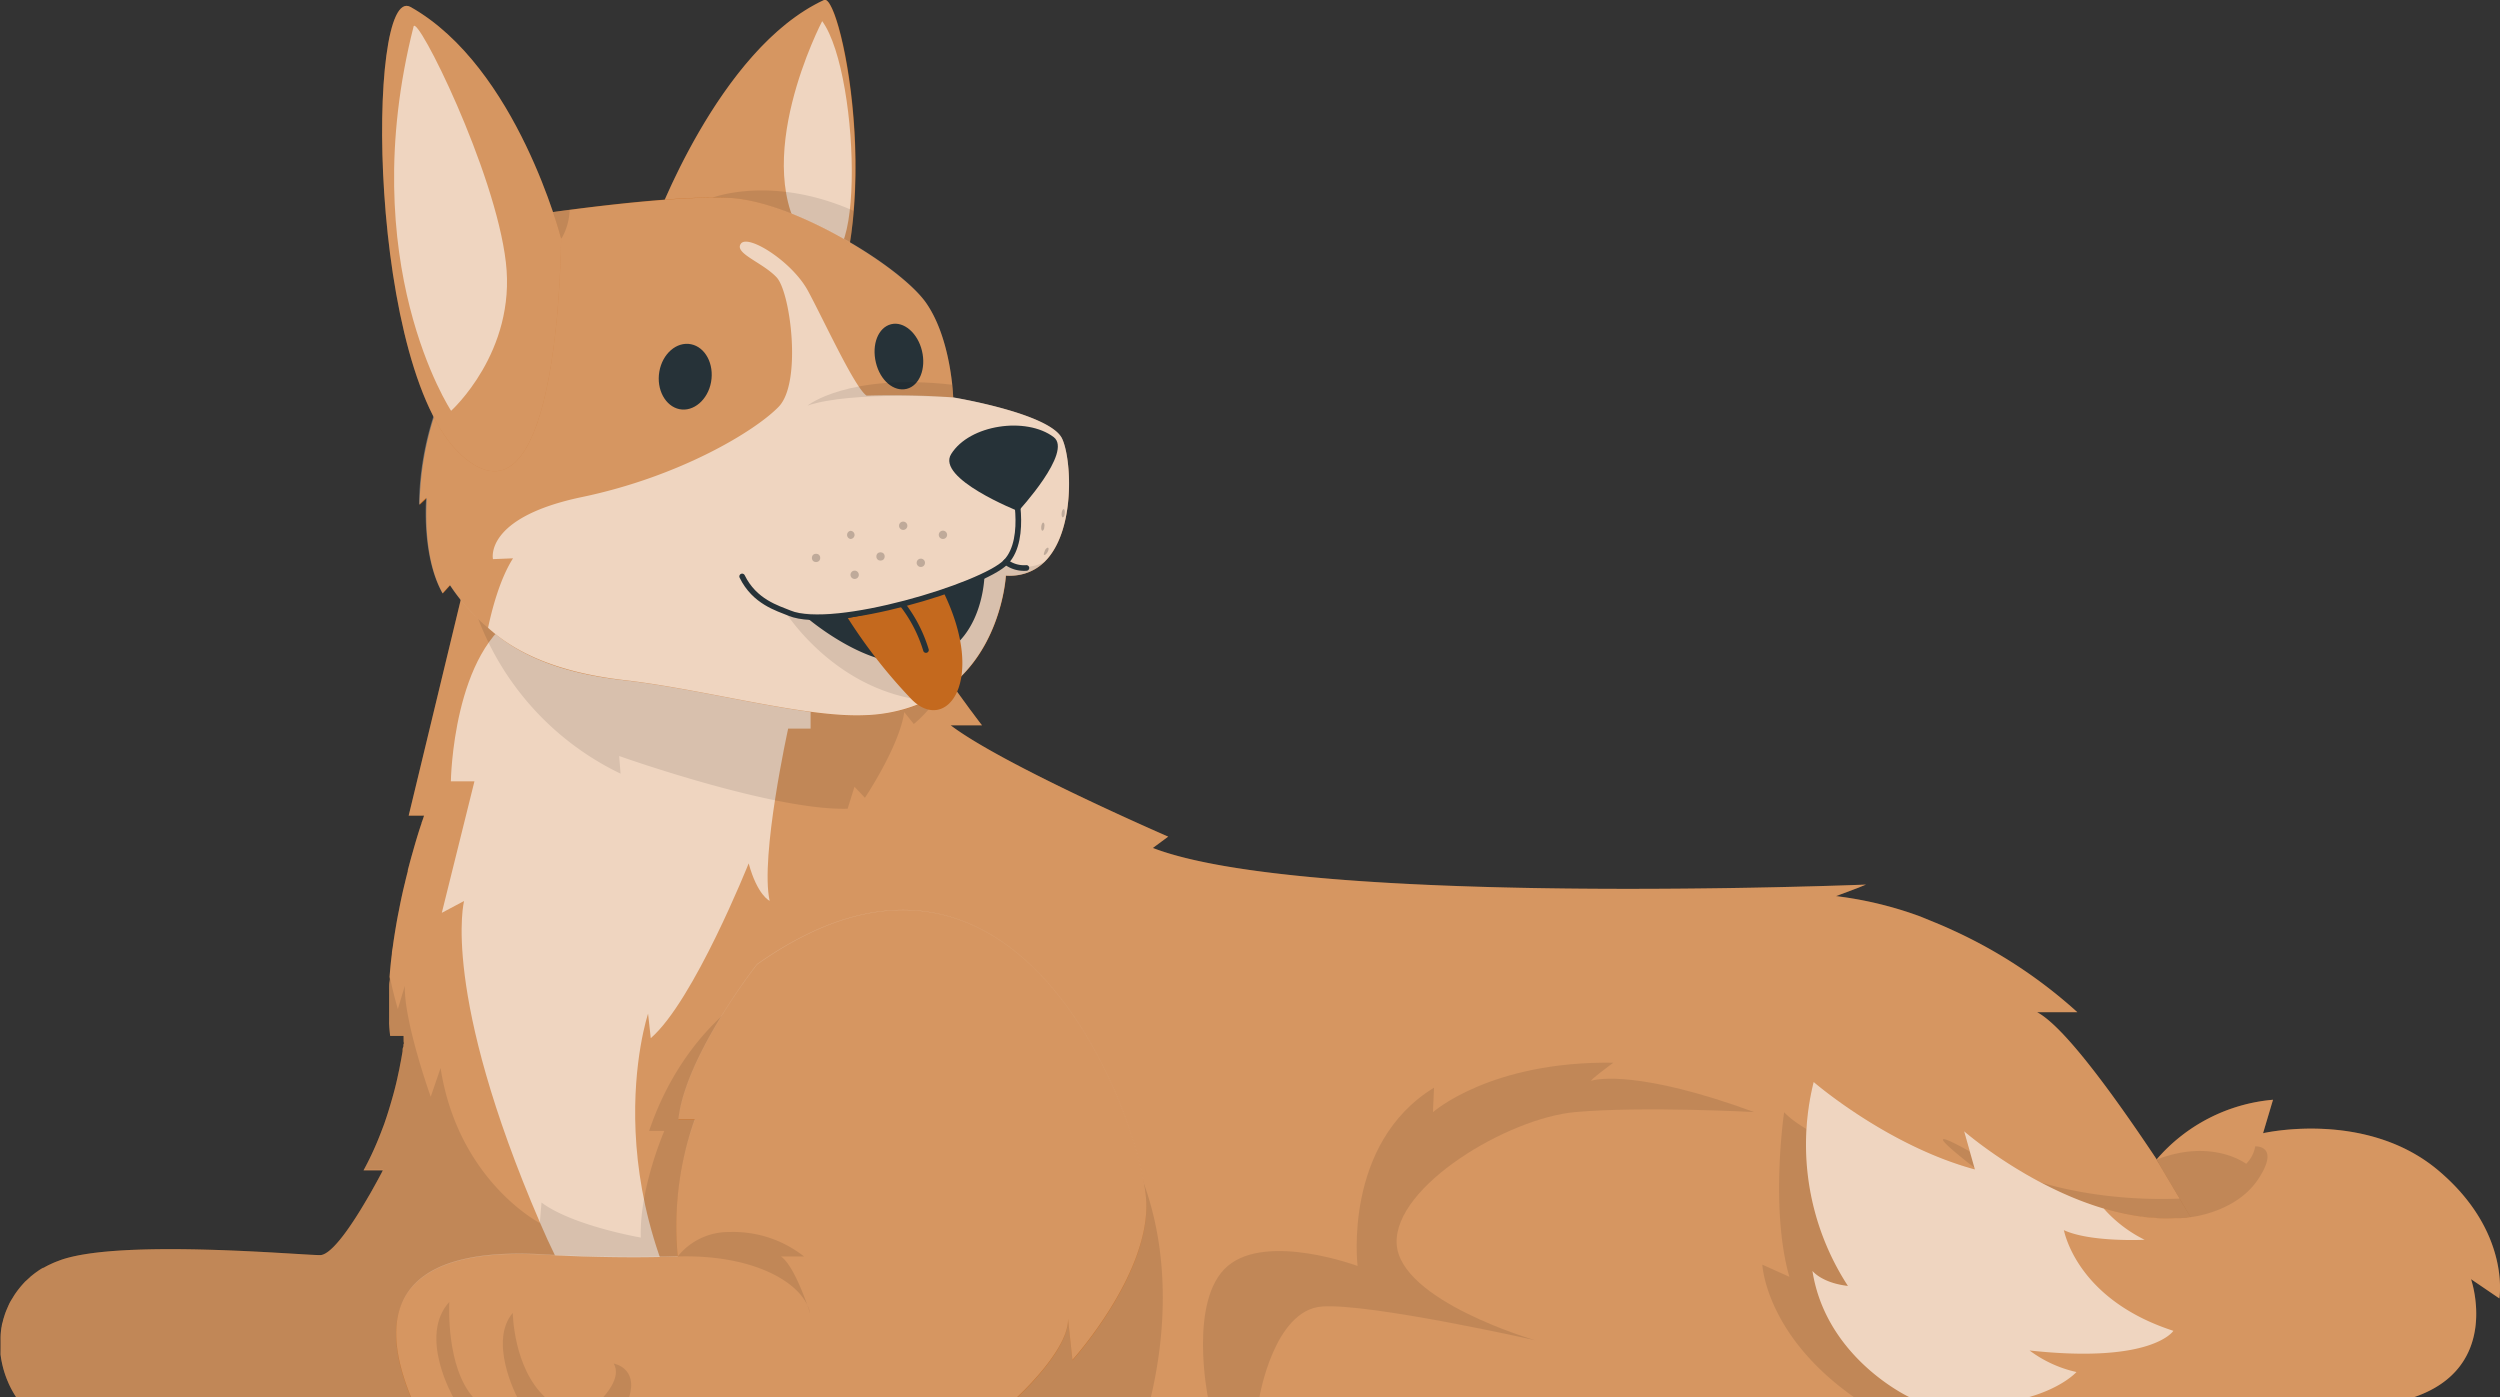 <?xml version="1.0" encoding="UTF-8"?> <svg xmlns="http://www.w3.org/2000/svg" viewBox="0 0 306.41 171.27"><rect x="0" y="0" width="306.41" height="171.27" fill="#333333" stroke="none"/> <defs> <style>.cls-1{fill:#c4691e;}.cls-2,.cls-3{fill:#fff;}.cls-2{opacity:0.3;}.cls-3{opacity:0.6;}.cls-4{opacity:0.1;}.cls-5{fill:#263238;}.cls-6{fill:none;stroke:#263238;stroke-linecap:round;stroke-linejoin:round;stroke-width:0.69px;}.cls-7{opacity:0.2;}</style> </defs> <title>Ресурс 3</title> <g id="Слой_2" data-name="Слой 2"> <g id="Dog"> <path class="cls-1" d="M282.2,171.27H2A12.31,12.31,0,0,1,.07,166c0-.19,0-.39,0-.58s0-.39,0-.58,0-.39,0-.59A8.4,8.4,0,0,1,.14,163a3.55,3.55,0,0,1,.08-.47c0-.18.08-.37.12-.54a5.5,5.5,0,0,1,.16-.58,8.22,8.22,0,0,1,.4-1.08c.07-.17.15-.35.23-.52s.18-.34.28-.51h0l.3-.49a10.17,10.17,0,0,1,.68-.94c.12-.16.25-.3.38-.45s.21-.23.32-.35l.71-.65c.25-.2.5-.4.78-.59a6.2,6.2,0,0,1,.69-.44l.06,0c.22-.13.43-.24.67-.36l.24-.11a8.58,8.58,0,0,1,.83-.35c.26-.1.52-.2.79-.28,7.74-2.38,28.94-.46,31.36-.46a1.1,1.1,0,0,0,.42-.09c1.51-.6,3.79-4.1,5.39-6.86.09-.15.17-.3.26-.44.92-1.61,1.58-2.88,1.64-3H44.56a35.24,35.24,0,0,0,1.75-3.69c.28-.67.54-1.35.78-2l.27-.8c.31-.94.58-1.86.82-2.72.12-.43.23-.86.33-1.27s.19-.8.27-1.19.15-.65.21-1,.09-.47.13-.68c.09-.47.16-.89.22-1.26,0-.17,0-.33.07-.48s0-.26.06-.38,0-.22,0-.32,0-.19,0-.27c0-.27,0-.42,0-.42H47.82c-.06-.51-.1-1-.13-1.53l0-.71c0-.19,0-.39,0-.58,0-.57,0-1.15,0-1.73,0-.38,0-.76,0-1.15s0-.66.06-1,0-.36,0-.55h0c.07-.94.16-1.87.28-2.79,0-.31.08-.62.12-.93s.08-.6.13-.91c.09-.6.19-1.2.29-1.79s.21-1.17.33-1.74c.16-.86.34-1.69.52-2.49.07-.26.12-.52.19-.78.12-.52.24-1,.37-1.5a.5.5,0,0,0,0-.12c.12-.44.23-.87.34-1.27v0c.12-.44.24-.85.35-1.24.39-1.4.74-2.52,1-3.25,0-.11.06-.2.09-.29s.11-.3.14-.41.07-.19.08-.23,0,0,0,0v0H50.09L57.8,68s28.36-9.19,41-8.48c.47,0,.92.06,1.33.12.21,0,.42.06.62.09a9.58,9.58,0,0,1,1,.22,5.54,5.54,0,0,1,1.21.44,4.18,4.18,0,0,1,.63.37,2.17,2.17,0,0,1,.32.27,2.37,2.37,0,0,1,.27.28,2.26,2.26,0,0,1,.39.67,1.71,1.71,0,0,1,.13.38,20.22,20.22,0,0,0,.85,2.71l.25.61c.17.45.38.91.6,1.39.12.28.26.56.4.86.39.81.82,1.64,1.28,2.49a127.08,127.08,0,0,0,7,11.17c.85,1.24,1.65,2.38,2.36,3.37l.53.73.83,1.14c.25.34.49.64.68.91h0c.09.12.18.25.27.35l.11.16.33.43.17.22a.05.05,0,0,1,0,0l-3.84,0c6.4,4.86,26.66,13.64,26.66,13.64l-1.88,1.39c18.76,7.23,86.5,4.52,87.4,4.49l-1,.41-2.66,1h0c.66.09,1.32.18,2,.29a45.81,45.81,0,0,1,8.33,2.21L237,113c.84.34,1.65.69,2.44,1.06a59.44,59.44,0,0,1,15.17,10h-4.93c3.74,2,11,12.31,17.78,22.81,3,4.73,5.95,9.48,8.37,13.52C279.59,166.7,282.2,171.27,282.2,171.27Z"></path> <path class="cls-2" d="M282.2,171.27H2A12.31,12.31,0,0,1,.07,166c0-.19,0-.39,0-.58s0-.39,0-.58,0-.39,0-.59A8.4,8.4,0,0,1,.14,163a3.55,3.55,0,0,1,.08-.47c0-.18.08-.37.12-.54a5.5,5.5,0,0,1,.16-.58,8.22,8.22,0,0,1,.4-1.08c.07-.17.15-.35.23-.52s.18-.34.28-.51h0l.3-.49a10.17,10.17,0,0,1,.68-.94c.12-.16.25-.3.38-.45s.21-.23.32-.35l.71-.65c.25-.2.5-.4.78-.59a6.2,6.2,0,0,1,.69-.44l.06,0c.22-.13.43-.24.67-.36l.24-.11a8.58,8.58,0,0,1,.83-.35c.26-.1.52-.2.79-.28,7.74-2.38,28.94-.46,31.36-.46a1.1,1.1,0,0,0,.42-.09c1.51-.6,3.79-4.1,5.39-6.86.09-.15.17-.3.26-.44.92-1.61,1.58-2.88,1.64-3H44.55a39.9,39.9,0,0,0,1.76-3.69c.19-.46.37-.93.54-1.39.09-.21.16-.41.24-.62l.27-.8c.31-.94.58-1.86.82-2.72.12-.43.23-.86.33-1.27s.19-.8.27-1.19.15-.65.21-1,.09-.47.13-.68c.09-.47.16-.89.22-1.26,0-.17,0-.33.07-.48s0-.26.06-.38,0-.22,0-.32,0-.19,0-.27c0-.27,0-.42,0-.42H47.82c-.06-.51-.1-1-.13-1.53l0-.71c0-.19,0-.39,0-.58,0-.57,0-1.15,0-1.73,0-.38,0-.76,0-1.15s0-.66.06-1,0-.36,0-.55h0c.07-.94.16-1.87.28-2.79,0-.31.08-.62.12-.93s.08-.6.13-.91c.09-.6.19-1.2.29-1.79s.21-1.17.33-1.74c.16-.86.34-1.69.52-2.49.07-.26.12-.52.19-.78.12-.52.24-1,.37-1.5a.5.5,0,0,0,0-.12c.12-.44.23-.87.34-1.27v0c.12-.44.24-.85.35-1.24.4-1.4.75-2.52,1-3.25,0-.11.06-.2.09-.29s.11-.3.14-.41.07-.19.08-.23,0,0,0,0a0,0,0,0,1,0,0H50.09L57.8,68s28.36-9.19,41-8.48c.47,0,.92.06,1.33.12.21,0,.42.06.62.09a9.58,9.58,0,0,1,1,.22,5.54,5.54,0,0,1,1.21.44,4.18,4.18,0,0,1,.63.37,2.17,2.17,0,0,1,.32.27,2.37,2.37,0,0,1,.27.28,2.26,2.26,0,0,1,.39.67,2,2,0,0,1,.12.37,19.09,19.09,0,0,0,.86,2.72,6,6,0,0,0,.25.61c.17.45.38.91.6,1.39.12.28.26.56.4.86.39.81.82,1.64,1.28,2.49a127.08,127.08,0,0,0,7,11.17c.85,1.24,1.65,2.38,2.36,3.37l.53.73.83,1.14c.25.34.49.64.68.91h0c.09.12.18.25.27.35l.11.16c.13.17.25.31.33.43l.17.22a.05.05,0,0,1,0,0l-3.84,0c6.4,4.86,26.66,13.64,26.66,13.64l-1.88,1.39c18.76,7.23,86.5,4.52,87.4,4.49l-1,.41-2.67,1h0c.67.08,1.32.17,2,.29a45.81,45.81,0,0,1,8.33,2.21L237,113c.84.34,1.65.69,2.44,1.06a59.44,59.44,0,0,1,15.17,10h-4.93c3.74,2,11,12.31,17.78,22.81,3,4.73,5.95,9.48,8.37,13.52C279.59,166.7,282.2,171.27,282.2,171.27Z"></path> <path class="cls-3" d="M99.35,77.93V89.3H96.6S93.14,105,94.33,110.41c0,0-1.5-.67-2.57-4.59,0,0-6.74,16.89-12,21.42l-.33-3s-7.71,23,10.89,47.05H81.2c-4.85-3.83-10.28-10.35-15-21.4-12.22-28.36-9.32-39.46-9.32-39.46l-2.73,1.45,4-16.12H55.26s.23-16.24,8.57-20.58S99.35,77.93,99.35,77.93Z"></path> <path class="cls-4" d="M115,85.34a14.72,14.72,0,0,1-3,3.4l-1.17-1.46c-.61,4.22-4.82,10.5-4.82,10.5l-1.28-1.35-.84,2.69c-9.09.27-28-6.46-28-6.46l.17,2.16a34.78,34.78,0,0,1-18.94-24s33.67-.8,50.94-.39C110.11,75.49,112.73,80.89,115,85.34Z"></path> <path class="cls-4" d="M141.05,171.27H2c-4-6.18-1.84-14.69,5.9-17.06s28.94-.46,31.36-.46,7.71-10.39,7.71-10.39H44.55a48,48,0,0,0,5-16.45H47.82a40.62,40.62,0,0,1-.06-7.24c.52,2.39,1,4,1,4l.86-2.85c-.13,4.38,3.17,13.6,3.17,13.6L54,130.9c2.15,13.82,12.16,19,12.16,19l.21-2.51c3.84,2.86,12.17,4.29,12.17,4.29-.2-6,2.88-13.07,2.88-13.07H79.56C83.42,127.17,91,122.52,91,122.52s43.75,7.21,49.29,22.79C143.78,155.23,142.47,165.29,141.05,171.27Z"></path> <path class="cls-4" d="M215,136.3s-13.6-.74-21.91,0-22.23,9.09-21.91,16.11,16.95,11.85,16.95,11.85-20.15-4.53-26.07-4.13-7.7,11.14-7.7,11.14h-6.31s-2.43-12,2.43-16.11,15.91,0,15.91,0-1.83-15,9.37-21.85l-.13,3s7.06-6.28,22.11-6.06c0,0-3.28,2.42-2.64,2.2S201,131.17,215,136.3Z"></path> <path class="cls-4" d="M275.8,160.39c-.66,4.08-3.52,7.88-7.63,10.88h-40.9C216.37,163.62,216,155,216,155l3.31,1.49c-2.39-8.39-.64-20.17-.64-20.17,5.36,5.59,27.73,10.48,28.42,10.63-.63-.46-16.28-11.89-4.7-5.28a32.85,32.85,0,0,0,3.19,1.61c8.68,3.79,18.13,3.79,21.88,3.61C270.45,151.6,273.38,156.35,275.8,160.39Z"></path> <path class="cls-1" d="M80.14,27.76S88,6,101,0c2.22-1,8.38,29.67-1.89,43.05C98.3,44.07,80.14,27.76,80.14,27.76Z"></path> <path class="cls-2" d="M104.62,25.84a45.22,45.22,0,0,1-1.26,7.79,26,26,0,0,1-4.29,9.43c-.76,1-18.94-15.3-18.94-15.3S88,6,101,0C102.43-.66,105.7,12.86,104.62,25.84Z"></path> <path class="cls-3" d="M100.77,2.59s-9.22,17.62-1.84,27.19C106.18,39.17,105.62,9.23,100.77,2.59Z"></path> <path class="cls-4" d="M104.62,25.84a45.22,45.22,0,0,1-1.26,7.79c-4.55-1.1-10.34-4-16-9.42C87.41,24.21,94.6,21.42,104.62,25.84Z"></path> <path class="cls-1" d="M130.14,53.73c-1.56-3.08-13.31-5-13.31-5s-.21-7.05-3.27-11.52S97.36,24.71,89.49,24.26s-24.6,2.15-24.6,2.15L53.26,50.48s0,.14,0,.4a36.89,36.89,0,0,0-1.83,11l.89-.83s-.66,7.08,1.95,11.69l.91-1a23.8,23.8,0,0,0,4.66,5.22c3.13,2.84,8,5.44,16.55,6.4,10,1.13,22.1,4.59,29.48,4.32,16.57-.6,17.43-17.12,17.43-17.12C132.16,71,131.68,56.8,130.14,53.73Z"></path> <path class="cls-2" d="M123.26,70.54s-.86,16.52-17.43,17.12c-7.38.27-19.52-3.19-29.48-4.32-8.52-1-13.42-3.56-16.55-6.4a24.23,24.23,0,0,1-4.67-5.22l-.9,1c-2.61-4.63-2-11.7-2-11.7l-.88.83a37,37,0,0,1,1.83-11c0-.26,0-.4,0-.4L64.89,26.41l.86-.13c.84-.12,2.29-.33,4.07-.56C75.37,25,84.34,24,89.49,24.26c7.87.45,21,8.4,24.07,12.93,2.16,3.15,2.9,7.6,3.15,9.94.1,1,.12,1.58.12,1.58s11.75,1.94,13.31,5S132.16,71,123.26,70.54Z"></path> <path class="cls-3" d="M128,68.89a6.06,6.06,0,0,1-4.72,1.65s-.57,10.95-9.73,15.34a19,19,0,0,1-7.7,1.78c-7.38.27-19.52-3.19-29.48-4.32-8.52-1-13.42-3.56-16.55-6.4.47-2.23,1.45-6,3.06-8.51l-2.46.1s-1.15-5.09,10.91-7.61,21.28-8.13,24.12-11.08,1.45-14-.26-15.84-5.26-2.95-4.38-4.14,6.28,2.2,8.22,5.79,5.73,11.87,7.18,12.84a106.35,106.35,0,0,1,10.64.22s11.75,1.94,13.31,5C131.33,56.1,131.89,65.11,128,68.89Z"></path> <path class="cls-5" d="M87.15,46.83C86.76,49,85,50.5,83.28,50.15s-2.85-2.4-2.47-4.6,2.12-3.71,3.88-3.36S87.55,44.62,87.15,46.83Z"></path> <path class="cls-5" d="M113,43c.53,2.19-.31,4.27-1.87,4.66s-3.25-1-3.78-3.23.29-4.29,1.86-4.69S112.49,40.84,113,43Z"></path> <path class="cls-5" d="M129.14,53.57c-3.34-2.52-10.29-1.56-12.56,2.08-1.89,3,8.23,7,8.23,7S131.53,55.38,129.14,53.57Z"></path> <path class="cls-4" d="M128,68.89a6.06,6.06,0,0,1-4.72,1.65s-.57,10.95-9.73,15.34c-11.36-1.19-17.38-11-17.38-11,12.28,2.2,27.13-6,27.13-6a4.93,4.93,0,0,0,4.69,0Z"></path> <path class="cls-6" d="M123.29,68.88a3.68,3.68,0,0,0,2.51.73"></path> <path class="cls-5" d="M120.66,70.55s-.13,10.67-9.77,10.68c-5.54,0-11.92-5.46-11.92-5.46A77.25,77.25,0,0,0,120.66,70.55Z"></path> <path class="cls-1" d="M103.92,75.76a64,64,0,0,0,7.85,10c4.18,4.15,9.21-2.18,3.87-13.18A86.21,86.21,0,0,1,103.92,75.76Z"></path> <path class="cls-6" d="M124.2,59.12s1.86,6.86-.91,9.76-21.22,8.49-26.52,6.27c-1.48-.61-4.29-1.39-5.81-4.5"></path> <path class="cls-6" d="M110.66,74.15a17.33,17.33,0,0,1,2.83,5.52"></path> <path class="cls-4" d="M69.82,25.72a7.46,7.46,0,0,1-1,3.52l-3-3C66.59,26.16,68,26,69.82,25.72Z"></path> <path class="cls-1" d="M68.77,29.24S63.41,8.24,50.33.86C44.8-2.27,45,46.49,57,56.18,68.68,65.68,68.77,29.24,68.77,29.24Z"></path> <path class="cls-2" d="M68.77,29.24S63.41,8.24,50.33.86C44.8-2.27,45,46.49,57,56.18,68.68,65.68,68.77,29.24,68.77,29.24Z"></path> <path class="cls-3" d="M50.69,3.25C51.1,1.66,60.7,20.92,62,32.14c1.3,11-6.71,18.21-6.71,18.21S43.34,32.27,50.69,3.25Z"></path> <path class="cls-7" d="M116.08,65.55a.51.51,0,1,1-.51-.51A.51.51,0,0,1,116.08,65.55Z"></path> <path class="cls-7" d="M128.39,67.67c-.14.24-.33.39-.42.34s0-.29.09-.53.32-.4.41-.35S128.53,67.42,128.39,67.67Z"></path> <path class="cls-7" d="M130.5,62.93c0,.28-.15.49-.25.48s-.16-.25-.13-.53.15-.49.25-.48S130.53,62.65,130.5,62.93Z"></path> <path class="cls-7" d="M128,64.57c0,.28-.15.5-.25.48s-.16-.24-.13-.52.15-.5.25-.48S128.06,64.29,128,64.57Z"></path> <path class="cls-7" d="M113.36,68.88a.51.51,0,1,1-1,0,.51.51,0,0,1,1,0Z"></path> <path class="cls-7" d="M111.2,64.54a.51.51,0,0,1-1,0,.51.51,0,1,1,1,0Z"></path> <circle class="cls-7" cx="107.92" cy="68.2" r="0.51"></circle> <path class="cls-7" d="M105.25,70.55a.51.51,0,0,1-1,0,.51.51,0,1,1,1,0Z"></path> <circle class="cls-7" cx="100.02" cy="68.38" r="0.51"></circle> <path class="cls-7" d="M104.74,65.55a.51.51,0,0,1-.51.51.51.51,0,0,1,0-1A.51.51,0,0,1,104.74,65.55Z"></path> <path class="cls-4" d="M116.83,48.71s-12.39-.84-17.86,1c0,0,4.94-4,17.74-2.56C116.81,48.1,116.83,48.71,116.83,48.71Z"></path> <path class="cls-1" d="M92.78,118.22s-8.79,11.18-9.62,19h2A39.22,39.22,0,0,0,83.06,154s-7,.32-16.46-.22c-16-.92-21.24,5.34-16.21,17.54h74.24s6.39-5.81,6.27-9.65l.54,5.06s9.23-10.21,9.06-19.1S125.47,95.11,92.78,118.22Z"></path> <path class="cls-2" d="M140.5,147.58c.17,8.89-9.06,19.1-9.06,19.1l-.54-5.05c.12,3.83-6.27,9.64-6.27,9.64H50.39c-5-12.2.2-18.46,16.21-17.54,9.47.54,16.46.21,16.46.21a39.38,39.38,0,0,1,2.09-16.76h-2c.83-7.78,9.62-19,9.62-19C125.47,95.11,140.32,138.69,140.5,147.58Z"></path> <path class="cls-4" d="M83.06,154c9.49-.28,15.52,3.34,16.24,7,0,0-1.78-5.73-3.57-7h2.82a14,14,0,0,0-9.11-3A8,8,0,0,0,83.06,154Z"></path> <path class="cls-4" d="M58,171.27H55.56s-4.33-7.52-.49-11.7C55.05,160,54.69,167.53,58,171.27Z"></path> <path class="cls-4" d="M66.83,171.27H63.4c-.21-.4-3.5-6.9-.55-10.36C62.85,160.91,62.91,167.63,66.83,171.27Z"></path> <path class="cls-4" d="M77.1,171.27H73.9s2.39-2.4,1.31-4.15C75.21,167.12,78.26,167.63,77.1,171.27Z"></path> <path class="cls-4" d="M267.1,149.31c.46,0,.92-.08,1.38-.13a4.93,4.93,0,0,1-1.92.15Z"></path> <path class="cls-1" d="M306.33,159.14l-3.47-2.36s3.78,10.85-7.07,14.49H234.08c-.8-.38-10.32-5.14-11.94-15.5,0,0,1.13,1.47,4.35,1.84a31.79,31.79,0,0,1-4.2-25s9,7.8,19.76,10.72l-1.32-4.68a45,45,0,0,0,3.63,2.76l.65.44c1,.68,2.17,1.42,3.45,2.15l.75.43.47.25c.24.14.49.27.74.4.42.22.85.44,1.29.64l1,.49c.27.12.54.25.81.35.52.23,1.05.45,1.59.65l1,.35c.27.09.54.19.81.27l.18.07.7.21.06,0a30.91,30.91,0,0,0,3.45.82l.72.12.34.05.67.08a3.91,3.91,0,0,0,.48.05c.29,0,.57,0,.85.07a18,18,0,0,0,2.2,0l.54,0c.46,0,.92-.08,1.38-.13l-4.18-7.05a21.23,21.23,0,0,1,14.28-7.33l-1.22,4.1s12.61-2.93,21.5,4.58S306.33,159.14,306.33,159.14Z"></path> <path class="cls-2" d="M306.33,159.14l-3.47-2.36s3.78,10.85-7.07,14.49H234.08c-.8-.38-10.32-5.14-11.94-15.5,0,0,1.13,1.47,4.35,1.84a31.79,31.79,0,0,1-4.2-25s9,7.8,19.76,10.72l-1.32-4.68a45,45,0,0,0,3.63,2.76l.65.44c1,.68,2.17,1.42,3.45,2.15l.75.43.47.25c.24.14.49.26.74.4.42.22.85.44,1.29.64l1,.49.81.35c.52.23,1.06.45,1.59.65l1,.35c.27.09.54.19.81.27l.18.07.7.21.06,0a30.91,30.91,0,0,0,3.45.82l.72.12.34.05c.22,0,.45.07.67.08a3.91,3.91,0,0,0,.48.05c.28,0,.57,0,.85.07a18,18,0,0,0,2.2,0l.54,0c.46,0,.92-.08,1.38-.13l-4.18-7.05a21.23,21.23,0,0,1,14.28-7.33l-1.22,4.1s12.61-2.93,21.5,4.58S306.33,159.14,306.33,159.14Z"></path> <path class="cls-4" d="M276.81,144.47c-2.7,4.15-8.33,4.71-8.33,4.71l-4.18-7.05c6.84-2.66,11,.51,11,.51a4,4,0,0,0,1.11-2.14S279.51,140.34,276.81,144.47Z"></path> <path class="cls-3" d="M266.38,163.11s-2.55,4.06-17.63,2.41a15,15,0,0,0,5.75,2.64s-1.67,1.9-5.94,3.11H234.08c-.8-.38-10.32-5.14-11.94-15.5,0,0,1.13,1.47,4.35,1.84a31.79,31.79,0,0,1-4.2-25s9,7.8,19.76,10.72l-1.32-4.68s7.65,6.67,17.12,9.48a16.35,16.35,0,0,0,5,3.82s-6.59.34-9.9-1.18C253,150.76,254.36,159.22,266.38,163.11Z"></path> </g> </g> </svg> 